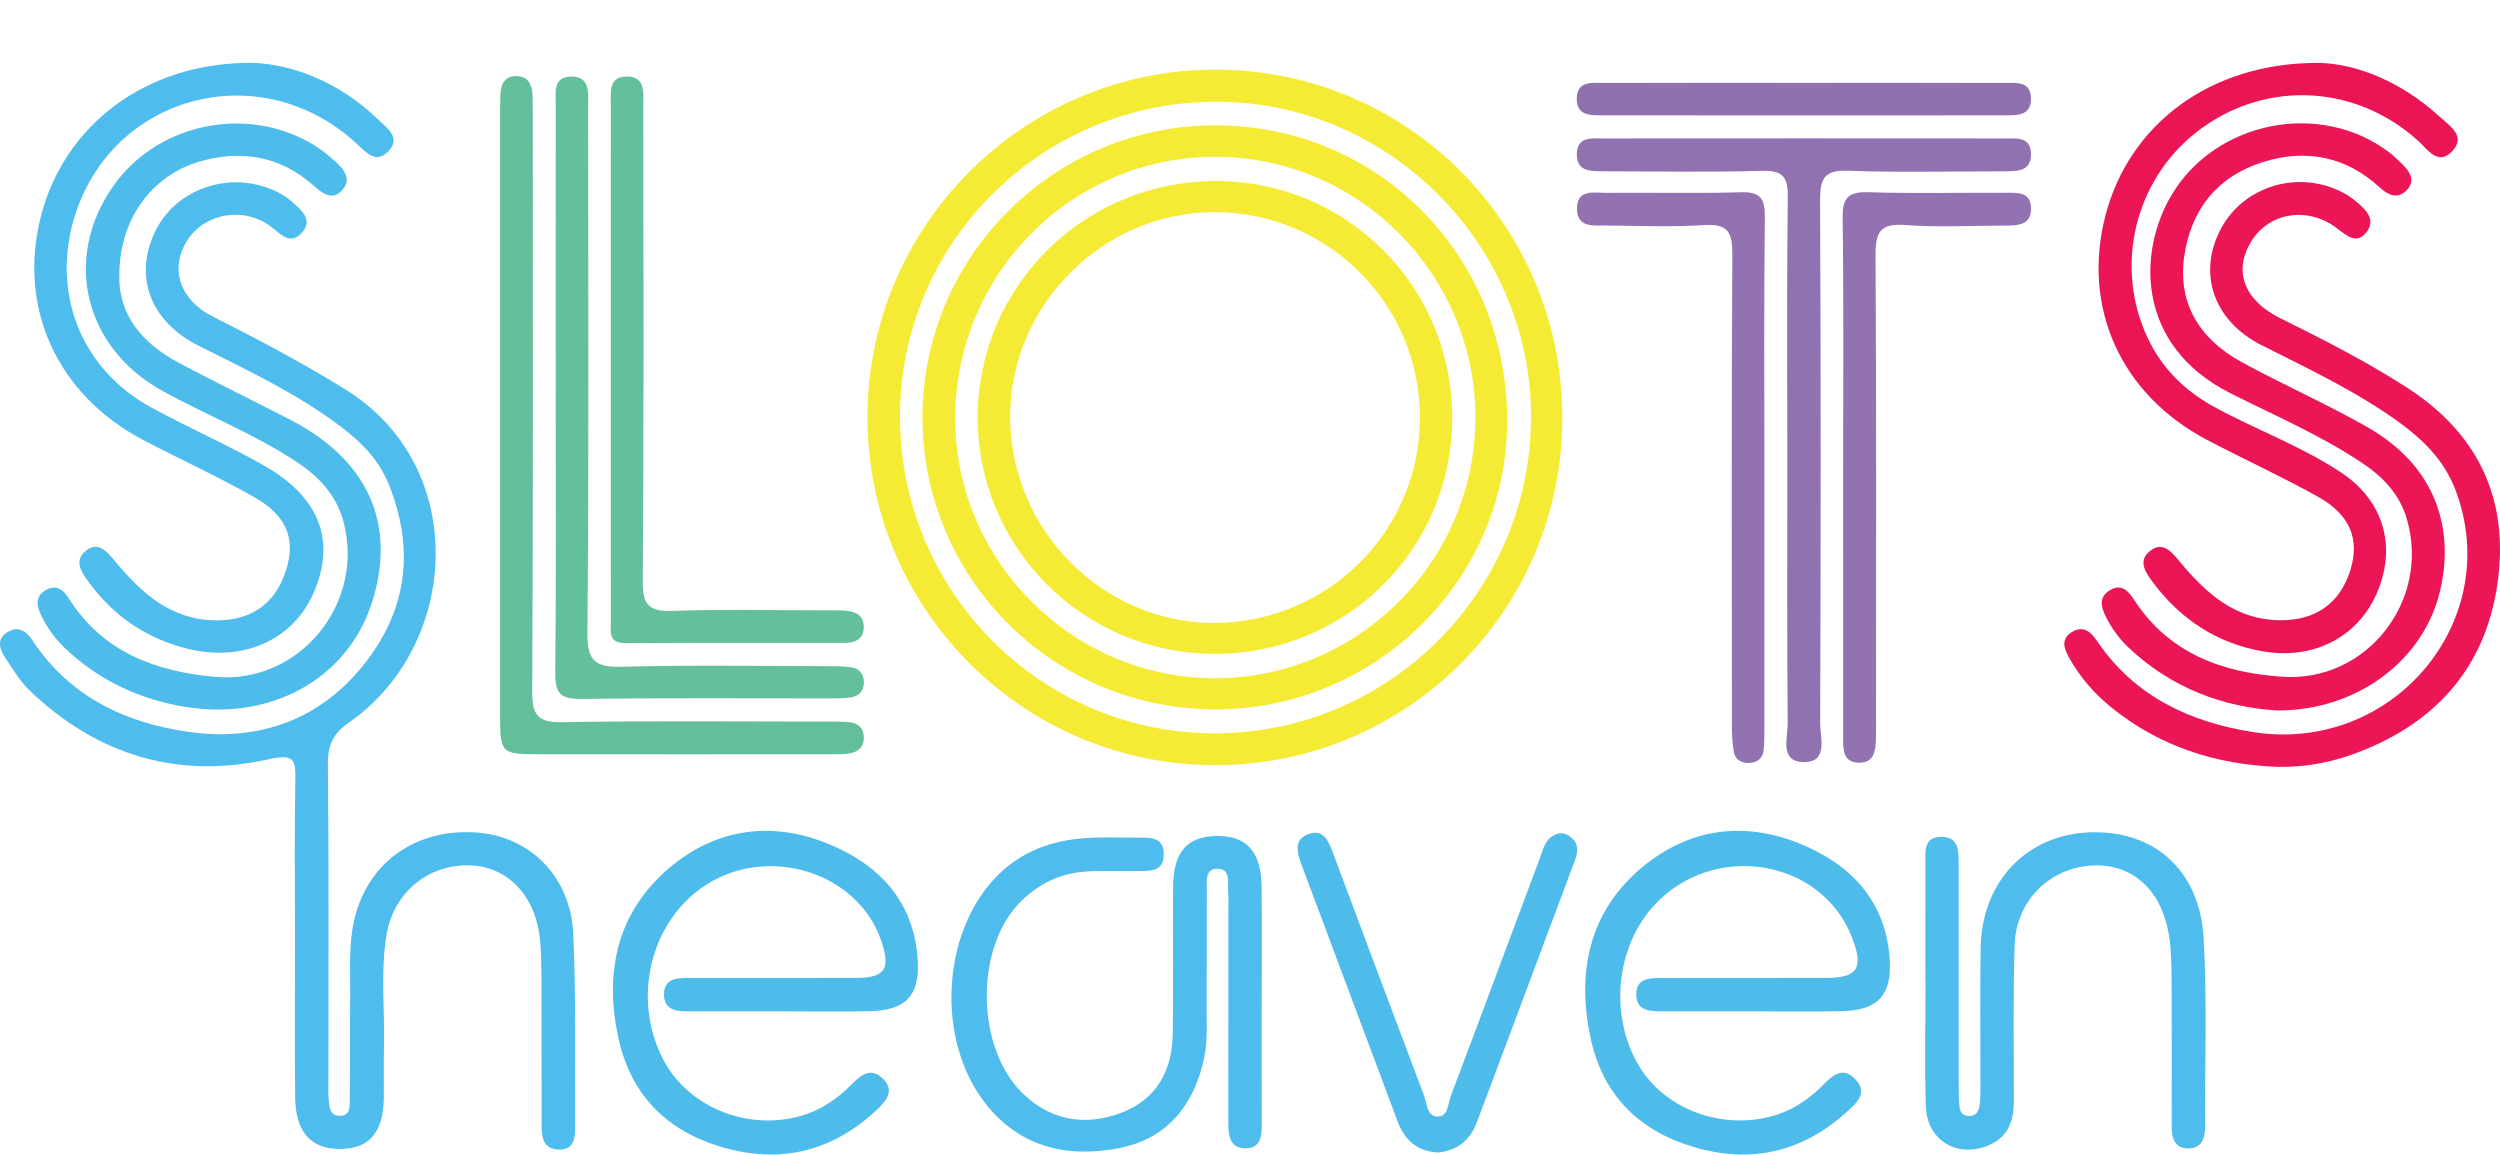 <?xml version="1.0" encoding="utf-8"?>
<!-- Generator: Adobe Illustrator 16.0.0, SVG Export Plug-In . SVG Version: 6.00 Build 0)  -->
<!DOCTYPE svg PUBLIC "-//W3C//DTD SVG 1.1//EN" "http://www.w3.org/Graphics/SVG/1.1/DTD/svg11.dtd">
<svg version="1.1" id="Layer_1" xmlns="http://www.w3.org/2000/svg" xmlns:xlink="http://www.w3.org/1999/xlink" x="0px" y="0px"
	 width="458.03px" height="211.523px" viewBox="0 0 458.03 211.523" enable-background="new 0 0 458.03 211.523"
	 xml:space="preserve">
<g>
	<path fill-rule="evenodd" clip-rule="evenodd" fill="#4EBCEC" d="M54.049,171.524c-0.002-9.496-0.114-18.993,0.056-28.486
		c0.064-3.587-0.03-5.021-4.646-3.979c-16.807,3.798-31.615-0.643-44.058-12.576c-1.77-1.697-3.048-3.929-4.447-5.985
		c-1.13-1.663-1.583-3.529,0.504-4.741c1.956-1.137,3.372-0.113,4.544,1.652c6.743,10.165,16.841,15.003,28.403,16.66
		c13.145,1.884,24.514-2.232,32.726-12.913c7.601-9.887,8.774-20.903,4.048-32.532c-1.836-4.517-5.11-7.731-8.873-10.563
		c-8.028-6.038-17.082-10.27-25.998-14.758c-8.735-4.396-11.808-12.588-7.95-20.753c3.708-7.847,13.416-11.324,21.729-7.721
		c1.205,0.522,2.401,1.225,3.366,2.103c1.69,1.535,4.054,3.279,1.792,5.772c-2.033,2.24-3.732,0.264-5.496-1.098
		c-4.952-3.822-12.134-2.642-15.389,2.37c-3.326,5.123-1.511,10.927,4.581,14c8.32,4.196,16.542,8.517,24.472,13.463
		c22.81,14.226,20.761,46.876,0.536,60.925c-2.956,2.054-3.914,4.173-3.878,7.712c0.196,19.155,0.092,38.314,0.095,57.473
		c0,1.332-0.062,2.672,0.058,3.995c0.118,1.308,0.217,2.893,2.034,2.888c1.922-0.006,1.819-1.673,1.832-2.94
		c0.065-6.33,0.005-12.661,0.076-18.99c0.051-4.651-0.343-9.315,0.727-13.934c2.414-10.419,11.028-16.714,22.145-16.059
		c9.917,0.584,17.521,8.001,17.995,18.621c0.527,11.806,0.286,23.646,0.35,35.473c0.012,2.15-0.415,4.201-3.207,4.006
		c-2.672-0.187-2.944-2.281-2.947-4.388c-0.015-8.829,0.006-17.658-0.026-26.487c-0.009-2.496-0.032-5.004-0.257-7.486
		c-0.722-7.959-5.799-13.401-12.651-13.695c-7.672-0.329-14.172,4.855-15.476,12.703c-1.153,6.936-0.276,13.965-0.472,20.948
		c-0.084,2.997,0.017,5.998-0.03,8.996c-0.098,6.254-2.638,9.229-7.88,9.304c-5.427,0.077-8.302-3.062-8.361-9.494
		C53.984,191.181,54.05,181.352,54.049,171.524z"/>
	<path fill-rule="evenodd" clip-rule="evenodd" fill="#4EBCEC" d="M231.158,183.991c0,7.332-0.016,14.663,0.011,21.995
		c0.007,2.136-0.199,4.33-2.847,4.396c-2.906,0.072-3.285-2.19-3.282-4.555c0.019-12.83,0.008-25.66,0.007-38.49
		c0-1.333,0.071-2.671-0.027-3.997c-0.125-1.694,0.544-4.265-2.118-4.175c-2.17,0.073-1.789,2.419-1.796,4.023
		c-0.033,6.998,0.017,13.997-0.036,20.995c-0.023,3.158,0.211,6.404-0.414,9.458c-1.783,8.71-6.759,15.021-15.74,16.738
		c-9.803,1.874-18.625-0.381-24.876-8.879c-8.06-10.957-7.515-28.73,1.046-39.242c4.61-5.661,10.746-8.252,17.855-8.713
		c3.153-0.205,6.329-0.073,9.495-0.073c2.192,0.001,4.719-0.193,4.778,2.932c0.066,3.503-2.703,3.152-5.031,3.178
		c-2.833,0.03-5.668-0.06-8.497,0.048c-5.241,0.198-9.662,2.263-13.218,6.131c-7.888,8.581-7.52,26.286,0.81,34.471
		c5.159,5.068,11.419,6.128,18.014,3.698c6.506-2.396,9.455-7.683,9.568-14.437c0.151-8.995,0.015-17.995,0.074-26.992
		c0.042-6.354,2.495-9.21,7.833-9.333c5.599-0.13,8.311,2.816,8.375,9.329C231.213,169.661,231.158,176.826,231.158,183.991z"/>
	<path fill-rule="evenodd" clip-rule="evenodd" fill="#4EBCEB" d="M21.87,50.165c-0.292,7.28,3.995,12.627,10.789,16.249
		c6.748,3.598,13.634,6.937,20.431,10.442c17.686,9.122,18.579,23.039,14.934,33.909c-4.603,13.726-18.415,21.288-34.05,18.746
		c-8.384-1.362-15.868-4.847-22.092-10.772c-1.827-1.74-3.266-3.763-4.363-6.034c-0.895-1.854-1.054-3.61,1.052-4.698
		c1.925-0.993,3.154,0.226,4.1,1.72c6.205,9.797,15.896,13.294,26.689,14.278c15.358,1.4,27.414-13.197,23.649-28.127
		c-1.319-5.23-4.659-8.647-8.979-11.461c-7.693-5.011-16.243-8.379-24.246-12.784c-14.35-7.898-18.287-24.219-9.131-37.417
		c8.442-12.169,26.003-15.302,38.147-6.787c0.949,0.665,1.833,1.435,2.696,2.212c1.585,1.429,2.942,3.188,1.243,5.146
		c-1.728,1.991-3.496,0.822-5.128-0.647c-6.095-5.485-13.208-6.77-20.939-4.574C27.856,32.069,21.928,40.124,21.87,50.165z"/>
	<path fill-rule="evenodd" clip-rule="evenodd" fill="#EB1556" d="M424.918,11.521c6.622,0.141,14.992,3.36,22.016,9.83
		c1.821,1.678,5.052,3.607,2.243,6.455c-2.534,2.568-4.39-0.412-6.157-2.012c-11.253-10.181-27.338-11.151-39.558-2.37
		c-11.746,8.44-16.132,24.022-10.475,37.402c2.557,6.047,6.844,10.519,12.599,13.679c7.725,4.243,16.104,7.229,23.465,12.156
		c7.781,5.207,10.147,13.763,6.28,22.316c-3.526,7.8-11.52,11.938-20.675,10.371c-8.417-1.44-15.138-5.832-20.227-12.669
		c-1.296-1.741-2.831-3.869-0.553-5.713c2.298-1.86,3.922,0.056,5.358,1.792c4.899,5.927,10.338,10.894,18.721,10.877
		c6.382-0.014,10.804-3.171,12.674-9.22c1.713-5.543-0.018-10.082-5.843-13.343c-6.671-3.733-13.651-6.908-20.421-10.47
		c-15.788-8.305-22.971-24.214-18.639-41.047C390.018,22.882,404.843,11.415,424.918,11.521z"/>
	<path fill-rule="evenodd" clip-rule="evenodd" fill="#EC1556" d="M417.237,130.165c-9.644-0.556-19.32-3.98-27.3-11.557
		c-1.699-1.613-3.054-3.493-4.111-5.608c-0.907-1.813-1.349-3.532,0.651-4.815c2.117-1.357,3.437,0.043,4.488,1.666
		c6.41,9.898,16.273,13.431,27.275,14.141c15.448,0.997,27.031-13.996,22.743-28.821c-1.334-4.615-4.325-7.745-8.163-10.32
		c-7.632-5.121-16.073-8.711-24.23-12.831c-17.261-8.721-16.976-25.875-10.694-36.355c8.095-13.507,27.132-17.288,39.73-7.831
		c0.927,0.696,1.768,1.517,2.594,2.333c1.43,1.413,2.359,3.081,0.633,4.758c-1.646,1.598-3.307,0.835-4.819-0.555
		c-6.195-5.691-13.486-7.152-21.344-4.709c-8.408,2.614-13.276,8.68-14.521,17.355c-1.18,8.218,2.532,14.936,10.443,19.276
		c7.582,4.16,15.51,7.637,23.049,11.918c14.111,8.013,15.894,20.745,13.17,30.883C443.528,121.386,431.555,130.194,417.237,130.165z
		"/>
	<path fill-rule="evenodd" clip-rule="evenodd" fill="#4EBCEC" d="M46.054,11.51c7.506,0.198,16.146,3.535,23.295,10.45
		c1.598,1.546,4.183,3.257,1.803,5.754c-2.3,2.412-4.1,0.175-5.832-1.421c-17.478-16.103-44.59-9.119-51.613,13.277
		C9.331,53.522,14.787,67.557,27.56,74.567c6.842,3.755,14.033,6.882,20.816,10.733c10.232,5.812,13.188,13.824,9.097,23.275
		c-3.8,8.779-13.116,12.85-23.396,10.214c-7.38-1.893-13.294-5.97-17.787-12.092c-1.287-1.754-2.84-3.883-0.625-5.732
		c2.287-1.909,3.936,0.089,5.353,1.792c4.915,5.905,10.323,10.895,18.708,10.899c6.364,0.004,10.728-3.076,12.681-9.177
		c1.795-5.606,0.219-9.954-5.717-13.335c-6.637-3.781-13.618-6.951-20.392-10.498C10.507,72.378,3.208,56.424,7.478,39.687
		C11.729,23.027,26.566,11.471,46.054,11.51z"/>
	<path fill-rule="evenodd" clip-rule="evenodd" fill="#EC1556" d="M417.214,140.498c-11.292-0.439-21.566-3.729-30.44-10.929
		c-3.004-2.437-5.521-5.304-7.457-8.655c-1.038-1.797-2.018-3.795,0.392-5.185c1.964-1.133,3.337-0.013,4.516,1.732
		c6.809,10.086,16.891,14.801,28.454,16.648c25.708,4.107,46.199-20.386,37.23-44.243c-2.039-5.423-5.831-9.21-10.341-12.479
		c-7.857-5.694-16.606-9.796-25.224-14.145c-8.775-4.427-11.765-13.114-7.492-21.246c4.18-7.953,14.292-10.981,22.434-6.689
		c0.875,0.461,1.716,1.033,2.467,1.678c1.689,1.448,3.559,3.197,1.874,5.465c-1.815,2.442-3.633,0.783-5.47-0.624
		c-5.317-4.074-12.422-2.924-15.685,2.373c-3.343,5.428-1.377,10.808,5.332,14.124c7.909,3.908,15.749,7.908,23.187,12.697
		c13.156,8.471,18.75,20.595,16.586,35.823c-2.274,16.006-11.98,26.295-27.088,31.549
		C426.231,139.873,421.774,140.583,417.214,140.498z"/>
	<path fill-rule="evenodd" clip-rule="evenodd" fill="#9172B1" d="M327.459,85.044c0-16.313-0.105-32.628,0.08-48.939
		c0.042-3.656-0.854-4.914-4.695-4.805c-9.647,0.276-19.307,0.099-28.962,0.081c-2.363-0.005-5.113,0.136-4.99-3.274
		c0.113-3.152,2.801-2.74,4.912-2.742c24.47-0.021,48.939-0.021,73.41,0c2.113,0.002,4.811-0.4,4.889,2.758
		c0.083,3.369-2.648,3.259-5.025,3.262c-9.488,0.011-18.985,0.24-28.461-0.098c-4.33-0.154-5.178,1.347-5.158,5.362
		c0.156,31.96,0.123,63.921,0.019,95.881c-0.009,2.65,1.542,7.116-3.001,7.09c-4.521-0.026-2.924-4.479-2.948-7.135
		C327.389,116.672,327.46,100.858,327.459,85.044z"/>
	<path fill-rule="evenodd" clip-rule="evenodd" fill="#4EBCEB" d="M142.853,185.289c-5.662,0.003-11.324,0.001-16.986,0.004
		c-2.163,0.001-4.19-0.372-4.212-3.071c-0.022-2.75,2.036-3.042,4.19-3.041c10.325,0.004,20.65,0.018,30.975-0.016
		c5.318-0.017,6.39-1.611,4.655-6.743c-4.474-13.233-22.192-18.103-33.63-9.243c-9.022,6.989-11.79,20.19-6.442,30.732
		c4.443,8.761,15.203,13.292,25.113,10.596c3.633-0.989,6.631-2.979,9.282-5.608c1.676-1.663,3.596-3.606,5.946-1.295
		c2.385,2.348,0.427,4.313-1.284,5.897c-8.122,7.524-17.574,9.773-28.199,6.662c-10.121-2.964-16.681-9.574-18.946-19.904
		c-2.648-12.076-0.315-23.146,9.384-31.316c8.533-7.188,18.731-8.589,29.095-4.326c9.367,3.853,15.717,10.634,16.346,21.313
		c0.387,6.556-2.256,9.188-8.801,9.332C153.846,185.381,148.348,185.285,142.853,185.289z"/>
	<path fill-rule="evenodd" clip-rule="evenodd" fill="#4EBCEB" d="M320.935,185.288c-5.661,0.004-11.321,0.013-16.982-0.001
		c-2.152-0.005-4.18-0.404-4.176-3.118c0.004-2.8,2.142-2.977,4.242-2.979c10.156-0.013,20.312,0.002,30.468-0.021
		c5.859-0.013,6.98-1.711,4.874-7.276c-5.525-14.603-25.504-17.866-36.371-5.942c-6.993,7.673-8.158,20.212-2.724,29.311
		c4.718,7.899,15.003,11.796,24.387,9.239c3.455-0.941,6.343-2.813,8.908-5.282c1.771-1.706,3.709-4.142,6.281-1.569
		c2.619,2.62,0.121,4.61-1.664,6.212c-8.076,7.246-17.41,9.372-27.831,6.298c-10.112-2.984-16.697-9.56-18.919-19.912
		c-2.588-12.054-0.369-23.142,9.38-31.312c8.555-7.17,18.732-8.586,29.09-4.314c9.356,3.858,15.719,10.622,16.331,21.316
		c0.372,6.503-2.304,9.182-8.812,9.323C331.926,185.379,326.43,185.284,320.935,185.288z"/>
	<path fill-rule="evenodd" clip-rule="evenodd" fill="#4EBCEC" d="M352.743,179.661c0-7.166-0.018-14.333,0.011-21.499
		c0.009-2.133-0.362-4.787,2.82-4.839c3.383-0.055,3.269,2.661,3.271,5.035c0.013,13.167,0.006,26.333,0.011,39.499
		c0,1.333-0.013,2.668,0.064,3.998c0.066,1.164,0.132,2.517,1.695,2.6c1.851,0.099,2.028-1.402,2.15-2.743
		c0.105-1.158,0.069-2.331,0.07-3.497c0.01-8.166-0.083-16.334,0.041-24.499c0.184-12.171,8.41-20.809,20.027-21.221
		c11.761-0.418,20.142,6.934,20.838,19.448c0.638,11.465,0.208,22.989,0.266,34.488c0.011,2.304-0.788,4.105-3.333,3.97
		c-2.289-0.123-2.797-1.967-2.793-3.992c0.015-9,0.035-18-0.021-26.999c-0.017-2.658-0.05-5.351-0.464-7.966
		c-1.317-8.33-6.634-13.171-13.882-12.882c-7.824,0.313-14.123,6.345-14.4,14.487c-0.324,9.489-0.144,18.996-0.146,28.495
		c0,3.56-0.832,6.594-4.436,8.2c-5.79,2.581-11.505-0.714-11.7-7.087c-0.233-7.659-0.055-15.331-0.055-22.997
		C352.765,179.661,352.754,179.661,352.743,179.661z"/>
	<path fill-rule="evenodd" clip-rule="evenodd" fill="#63BF9A" d="M91.621,75.605c0-18.147-0.001-36.294,0.002-54.441
		c0-1.331,0.011-2.663,0.061-3.993c0.073-1.922,0.979-3.272,2.995-3.23c2.049,0.043,2.796,1.542,2.874,3.397
		c0.063,1.496,0.055,2.995,0.055,4.493c0.002,34.962,0.079,69.925-0.096,104.886c-0.021,4.347,1.042,5.671,5.518,5.593
		c16.145-0.279,32.296-0.111,48.445-0.106c1.331,0.001,2.666-0.01,3.991,0.09c1.727,0.131,2.792,1.049,2.8,2.86
		c0.008,1.833-1.161,2.688-2.809,2.908c-1.148,0.152-2.324,0.127-3.488,0.128c-17.814,0.006-35.628,0.017-53.442-0.003
		c-6.701-0.008-6.9-0.229-6.904-7.142C91.614,112.565,91.621,94.084,91.621,75.605z"/>
	<path fill-rule="evenodd" clip-rule="evenodd" fill="#63C09A" d="M101.811,71.352c0-17.312-0.01-34.623,0.013-51.935
		c0.003-2.25-0.61-5.321,2.75-5.396c3.67-0.082,3.173,3.146,3.174,5.575c0.022,32.126,0.158,64.254-0.126,96.378
		c-0.047,5.279,1.555,6.308,6.413,6.18c12.642-0.335,25.299-0.117,37.949-0.103c1.327,0.002,2.67,0.018,3.978,0.214
		c1.51,0.227,2.343,1.261,2.318,2.783c-0.024,1.521-0.897,2.499-2.405,2.718c-1.146,0.167-2.319,0.19-3.48,0.191
		c-15.314,0.012-30.63-0.111-45.941,0.095c-3.76,0.051-4.768-1.054-4.727-4.768C101.916,105.976,101.81,88.664,101.811,71.352z"/>
	<path fill-rule="evenodd" clip-rule="evenodd" fill="#63C09A" d="M111.903,66.354c0-15.65-0.007-31.302,0.008-46.953
		c0.002-2.283-0.5-5.313,2.807-5.386c3.683-0.08,3.142,3.145,3.144,5.574c0.019,28.972,0.125,57.943-0.104,86.913
		c-0.036,4.538,1.301,5.564,5.577,5.417c9.313-0.32,18.645-0.1,27.969-0.096c1.166,0,2.335-0.033,3.495,0.055
		c1.781,0.136,3.371,0.692,3.446,2.827c0.086,2.44-1.57,3.076-3.619,3.079c-13.32,0.013-26.641-0.049-39.959,0.054
		c-3.283,0.025-2.756-2.097-2.757-4.031C111.898,97.99,111.903,82.172,111.903,66.354z"/>
	<path fill-rule="evenodd" clip-rule="evenodd" fill="#9272B1" d="M323.262,87.142c0,15.474,0.004,30.947-0.005,46.421
		c0,1.328,0.009,2.669-0.153,3.983c-0.16,1.295-1.041,2.076-2.337,2.212c-1.474,0.153-2.768-0.387-3.08-1.895
		c-0.333-1.605-0.376-3.29-0.377-4.94c-0.021-28.784-0.093-57.568,0.075-86.352c0.023-4.028-0.838-5.606-5.155-5.33
		c-5.965,0.383-11.974,0.123-17.963,0.082c-2.278-0.017-5.23,0.426-5.343-2.9c-0.133-3.916,3.193-3.063,5.513-3.088
		c8.152-0.083,16.311,0.139,24.456-0.113c3.552-0.109,4.48,1.053,4.443,4.503C323.167,55.529,323.261,71.336,323.262,87.142z"/>
	<path fill-rule="evenodd" clip-rule="evenodd" fill="#9272B1" d="M337.686,86.824c-0.001-15.64,0.122-31.281-0.091-46.918
		c-0.052-3.808,1.124-4.801,4.794-4.686c8.311,0.261,16.636,0.067,24.955,0.098c2.142,0.008,4.751-0.279,4.768,2.899
		c0.017,3.046-2.435,3.106-4.671,3.112c-6.156,0.017-12.337,0.349-18.46-0.103c-4.681-0.345-5.382,1.499-5.358,5.642
		c0.168,28.284,0.088,56.569,0.088,84.854c0,1.164,0.018,2.33-0.012,3.493c-0.059,2.271-0.285,4.665-3.299,4.521
		c-2.746-0.131-2.708-2.458-2.708-4.497C337.684,119.102,337.687,102.963,337.686,86.824z"/>
	<path fill-rule="evenodd" clip-rule="evenodd" fill="#4EBCEB" d="M263.475,211.15c-3.69-0.158-6.093-2.167-7.385-5.611
		c-5.9-15.731-11.792-31.467-17.674-47.206c-0.795-2.126-1.434-4.535,1.306-5.522c2.758-0.993,3.683,1.289,4.485,3.436
		c5.528,14.803,11.078,29.599,16.659,44.382c0.56,1.485,0.554,3.872,2.456,3.938c2.011,0.068,1.963-2.4,2.504-3.83
		c5.479-14.468,10.843-28.979,16.279-43.463c0.572-1.523,0.878-3.254,2.492-4.193c1.168-0.681,2.218-0.487,3.22,0.327
		c1.621,1.316,1.244,2.862,0.619,4.523c-4.273,11.367-8.511,22.747-12.765,34.121c-1.69,4.519-3.398,9.03-5.089,13.549
		C269.358,208.868,267.067,210.769,263.475,211.15z"/>
	<path fill-rule="evenodd" clip-rule="evenodd" fill="#9071AF" d="M330.506,15.178c12.165,0,24.329-0.022,36.494,0.02
		c2.245,0.008,5.198-0.509,5.098,3.052c-0.086,3.058-2.721,2.88-4.882,2.882c-24.496,0.019-48.991,0.02-73.487-0.004
		c-2.151-0.002-4.792,0.185-4.845-2.908c-0.06-3.567,2.894-3.012,5.129-3.021C306.177,15.155,318.341,15.178,330.506,15.178z"/>
	<path fill-rule="evenodd" clip-rule="evenodd" fill="#F6EB34" d="M222.534,12.756c-35.019,0.068-63.54,28.579-63.6,63.577
		c-0.061,35.256,28.569,63.912,63.799,63.854c35.109-0.058,63.449-28.417,63.506-63.552
		C286.297,41.268,257.795,12.688,222.534,12.756z M222.245,134.356c-31.835-0.18-57.497-26.247-57.358-58.267
		c0.138-31.861,26.136-57.546,58.149-57.45c31.676,0.096,57.751,26.523,57.466,58.244
		C280.215,108.745,254.073,134.535,222.245,134.356z"/>
	<g>
		<path fill-rule="evenodd" clip-rule="evenodd" fill="#F6EB34" d="M223.138,33.167c-24.183-0.188-43.788,18.941-44.01,42.941
			c-0.222,24.002,19.185,43.599,43.26,43.684c24.208,0.087,43.641-19.126,43.679-43.184
			C266.104,52.676,247.009,33.353,223.138,33.167z M222.697,114.125c-20.613,0.158-37.726-17.104-37.621-37.949
			c0.103-20.53,17.227-37.461,37.737-37.309c20.662,0.152,37.36,17.004,37.335,37.677
			C260.123,97.202,243.416,113.966,222.697,114.125z"/>
		<path fill-rule="evenodd" clip-rule="evenodd" fill="#F6EB34" d="M222.866,22.959c-29.463-0.118-53.623,23.677-53.858,53.046
			c-0.238,29.65,23.666,53.805,53.399,53.96c29.356,0.153,53.523-23.46,53.733-52.502C276.359,47.176,252.806,23.08,222.866,22.959z
			 M222.817,124.259c-26.112,0.145-47.753-21.34-47.817-47.469c-0.064-26.549,21.343-48.112,47.71-48.061
			c26.199,0.053,47.549,21.45,47.597,47.704C270.355,102.64,249.032,124.115,222.817,124.259z"/>
	</g>
</g>
</svg>
